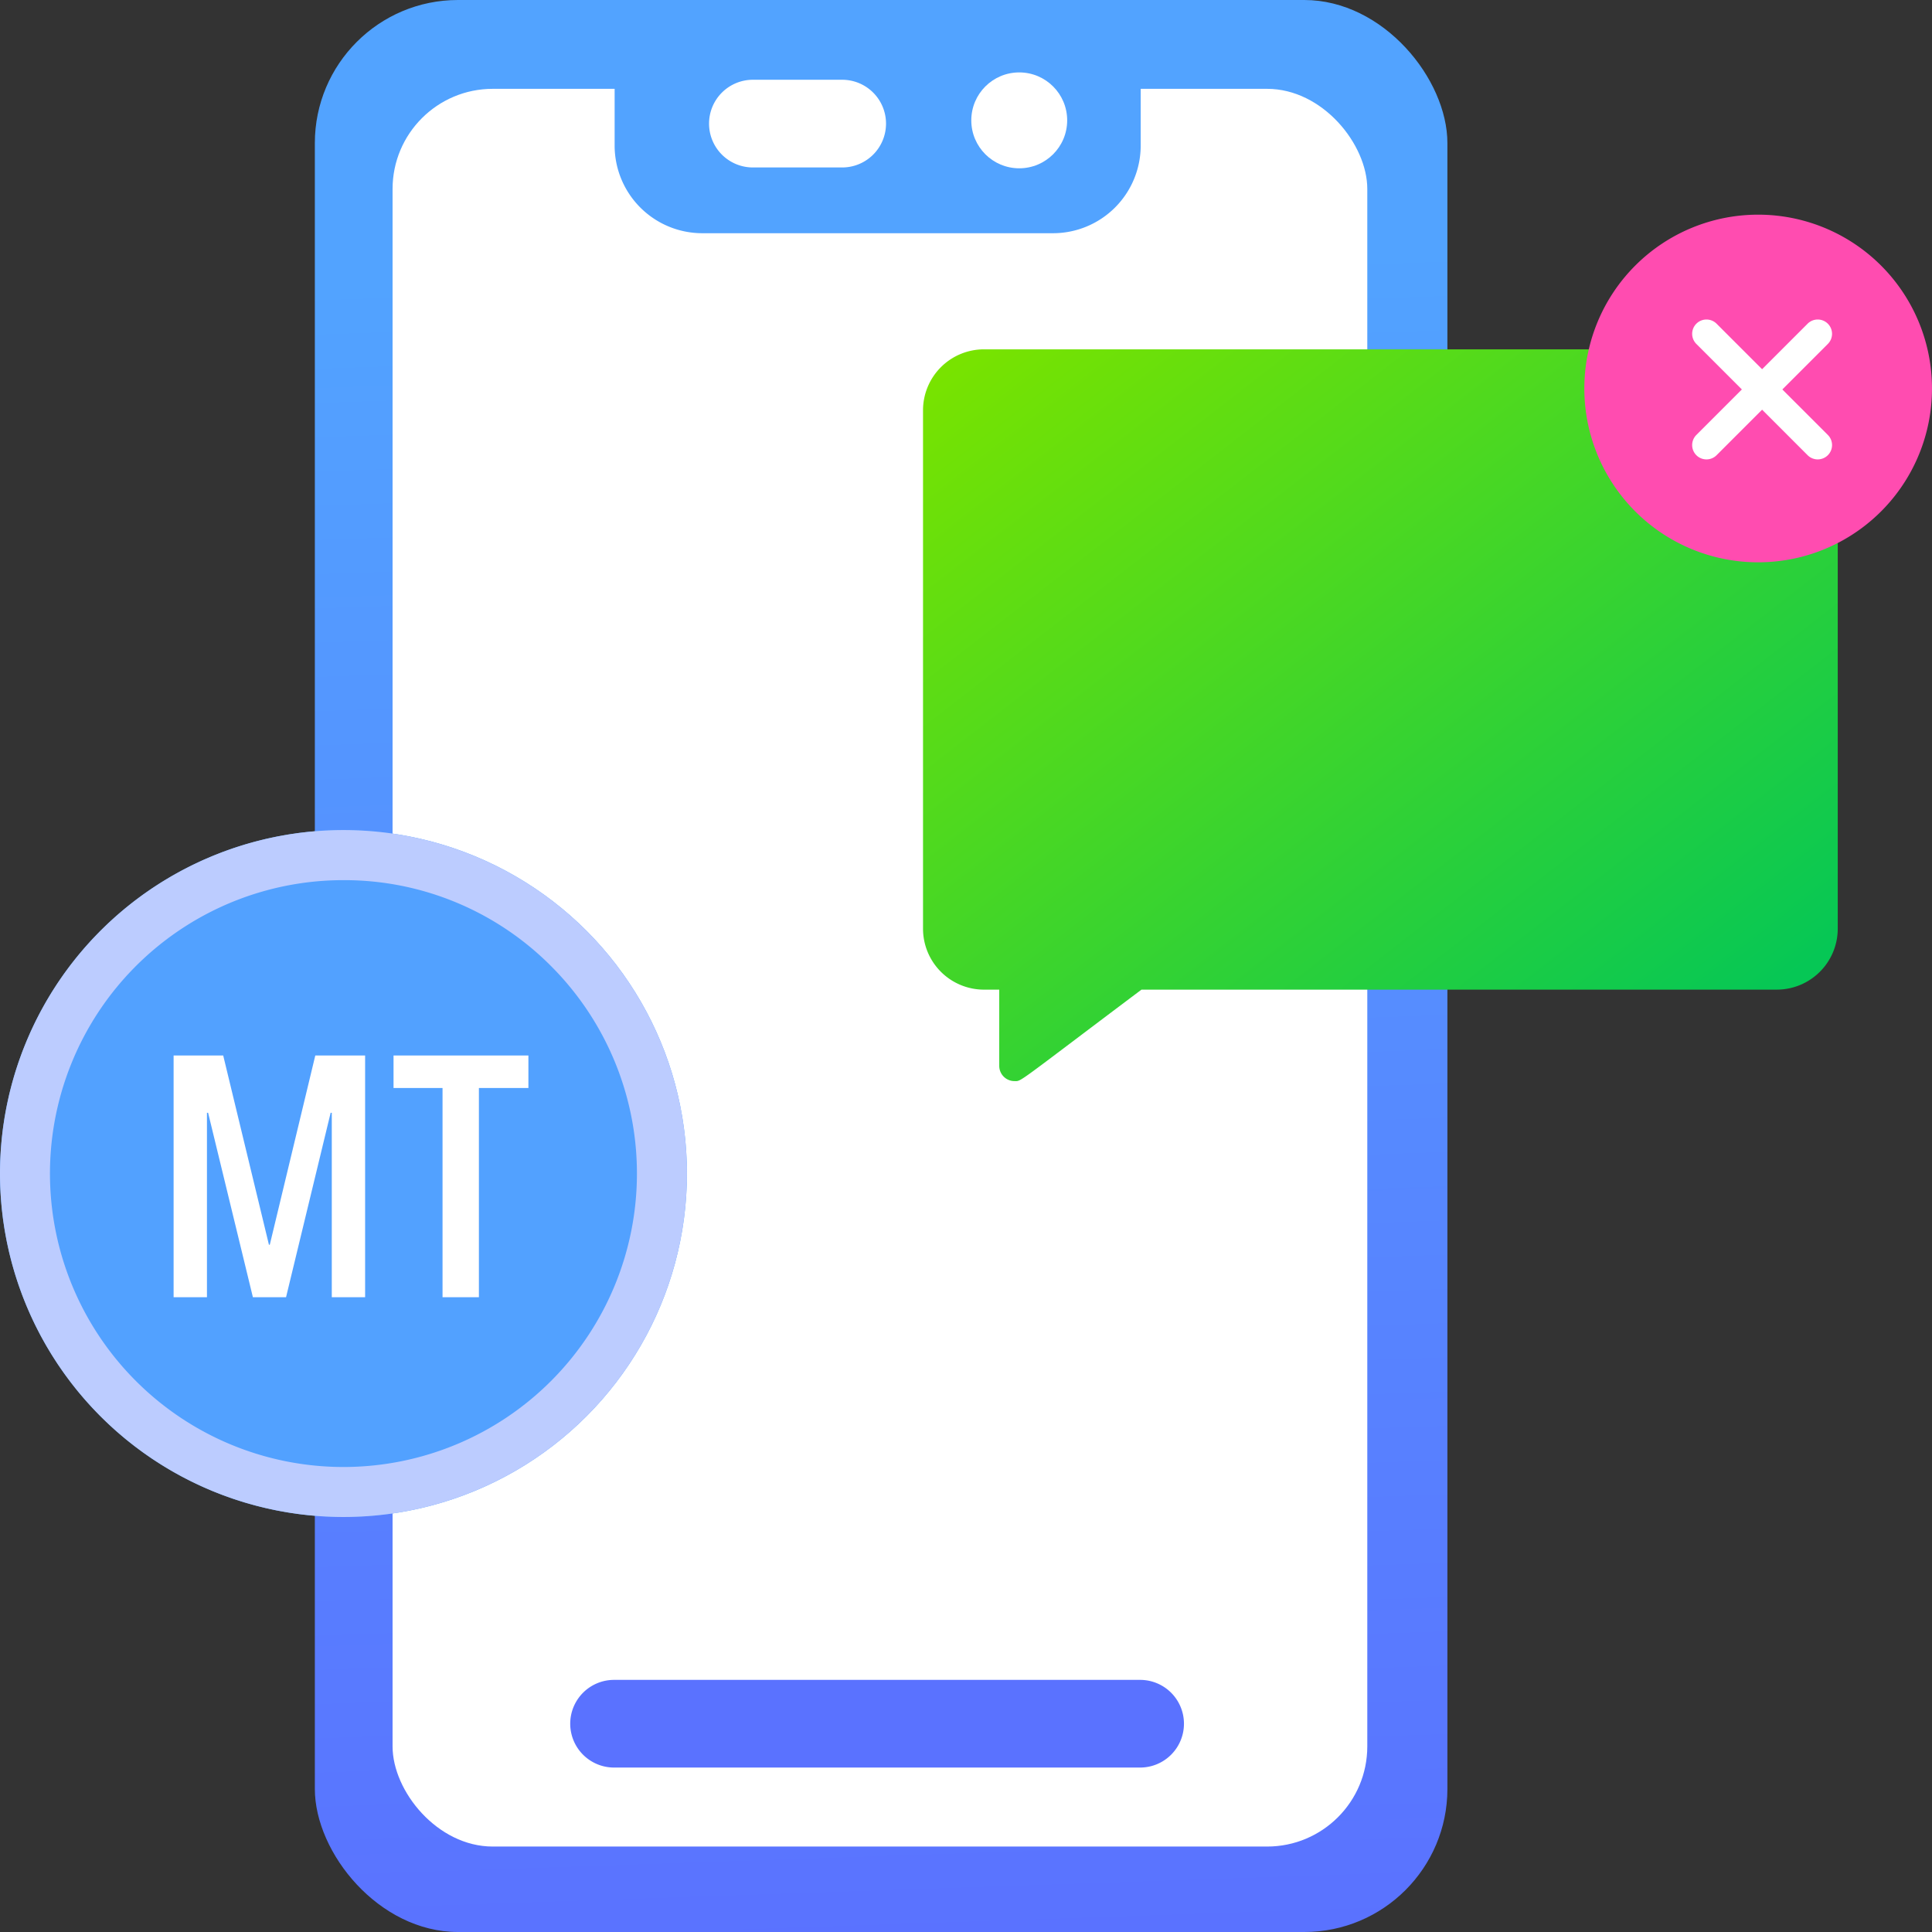 <svg xmlns="http://www.w3.org/2000/svg" width="135" height="135"><rect width="100%" height="100%" fill="#333333" stroke="none"/><defs><linearGradient id="a" x1=".527" y1=".139" x2=".544" y2="1" gradientUnits="objectBoundingBox"><stop offset="0" stop-color="#52a3ff"/><stop offset="1" stop-color="#5a72ff"/></linearGradient><linearGradient id="b" x1=".058" x2=".917" y2=".882" gradientUnits="objectBoundingBox"><stop offset="0" stop-color="#78e300"/><stop offset="1" stop-color="#06c755"/></linearGradient></defs><path fill="none" d="M0 0h135v135H0z"/><g transform="translate(22)"><rect width="79.138" height="135" rx="10" fill="url(#a)"/><rect width="68.11" height="122.822" rx="7" transform="translate(5.431 6.207)" fill="#fff"/><path d="M20.948 5.574h36.759v4.595a6.127 6.127 0 01-6.127 6.127H27.075a6.127 6.127 0 01-6.127-6.127z" fill="#52a3ff"/><path d="M36.792 11.701h-6.127a3.064 3.064 0 110-6.127h6.127a3.064 3.064 0 110 6.127z" fill="#fff"/><circle cx="3.35" cy="3.35" r="3.35" transform="translate(45.87 5.06)" fill="#fff"/><path d="M57.667 123.509H20.908a3.063 3.063 0 110-6.126h36.759a3.063 3.063 0 110 6.126z" fill="#5a72ff"/></g><path d="M93.656 34h-55.4A4.261 4.261 0 0034 38.261v36.22a4.261 4.261 0 004.261 4.261h1.065v5.326a1.065 1.065 0 001.065 1.065c.511 0 0 .277 8.874-6.392h44.391a4.261 4.261 0 004.261-4.261V38.261A4.261 4.261 0 0093.656 34z" transform="translate(30.497 -9.59)" fill="url(#b)"/><path d="M122.852 15a12.146 12.146 0 11-12.145 12.146A12.146 12.146 0 01122.852 15z" fill="#ff4cb0"/><g fill="#fff"><path d="M119.241 32.101a1 1 0 01-.707-.293 1 1 0 010-1.414l7.774-7.775a1 1 0 011.414 0 1 1 0 010 1.414l-7.774 7.775a1 1 0 01-.707.293z"/><path d="M127.016 32.101a1 1 0 01-.707-.293l-7.775-7.775a1 1 0 010-1.414 1 1 0 011.414 0l7.775 7.774a1 1 0 01-.707 1.707z"/></g><g transform="translate(-9824.942 15204.059)"><circle cx="24" cy="24" r="24" transform="translate(9824.942 -15146.058)" fill="#52a1ff"/><path d="M9848.942-15142.558a20.5 20.5 0 00-14.5 35 20.506 20.506 0 0029-29 20.366 20.366 0 00-14.5-6m0-3.5a24 24 0 11-24 24 24 24 0 0124-24z" fill="#bcccff"/><path d="M9846.973-15130.305l-3.179 13.223h-.06l-3.195-13.223h-3.466v16.889h2.33v-12.886h.081l3.129 12.886h2.317l3.116-12.886h.08v12.886h2.329v-16.889zm5.468 0v2.271h3.424v14.619h2.541v-14.619h3.459v-2.271z" fill="#fff"/></g></svg>